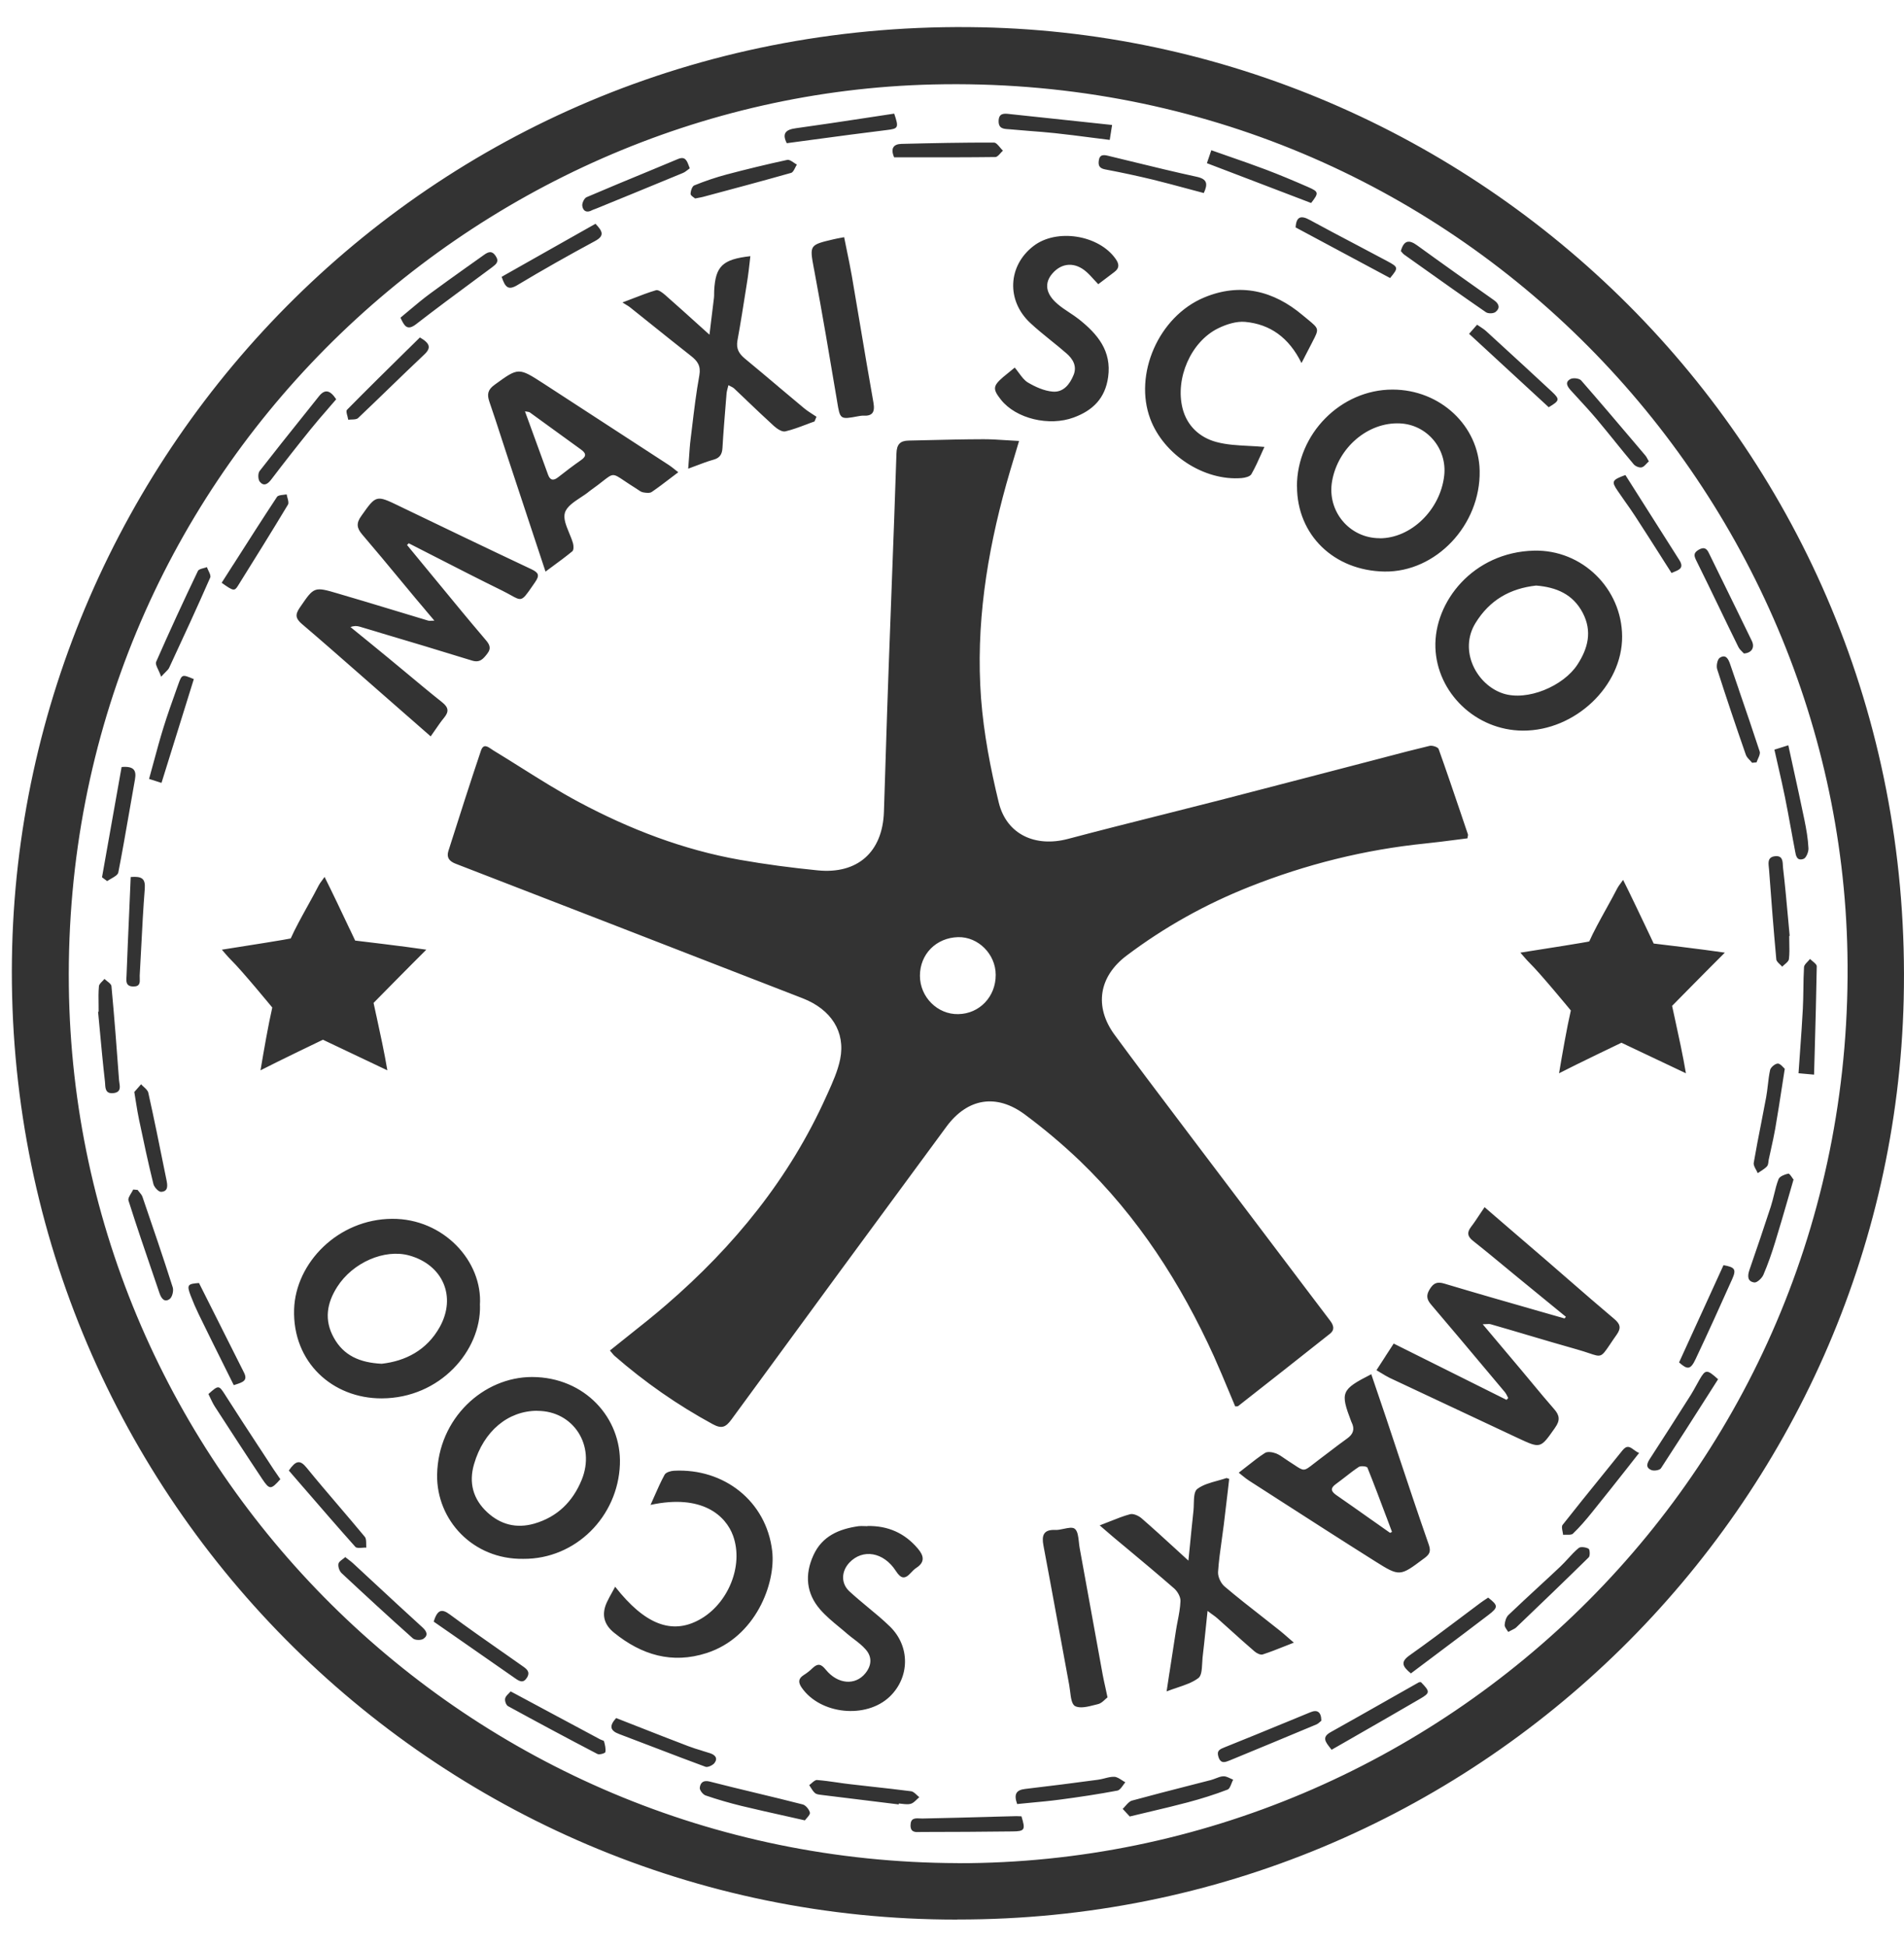 <svg width="45" height="46" viewBox="0 0 45 46" fill="none" xmlns="http://www.w3.org/2000/svg">
<path fill-rule="evenodd" clip-rule="evenodd" d="M22.625 45.36C10.243 45.378 0.112 35.237 0.282 22.663C0.443 10.649 10.306 0.375 23.195 0.645C35.097 0.893 45.298 10.742 44.993 23.612C44.71 35.517 34.928 45.378 22.625 45.358V45.36ZM22.64 44.028C34.116 44.037 43.89 34.645 43.663 22.526C43.457 11.469 34.257 1.707 22.046 1.996C11.137 2.253 1.487 11.275 1.627 23.299C1.76 34.675 11.042 43.994 22.637 44.026L22.64 44.028ZM14.416 31.912C14.558 31.797 14.699 31.685 14.839 31.574C15.152 31.326 15.457 31.084 15.75 30.83C17.35 29.45 18.66 27.844 19.53 25.905L19.56 25.84C19.679 25.576 19.8 25.308 19.857 25.029C19.987 24.38 19.641 23.851 18.971 23.59L17.822 23.144L17.82 23.143L17.818 23.142L17.816 23.142C15.466 22.229 13.117 21.317 10.766 20.409C10.616 20.35 10.551 20.261 10.596 20.113L10.63 20.008L10.63 20.008L10.63 20.008L10.63 20.008L10.63 20.008L10.63 20.008L10.63 20.008L10.63 20.008L10.63 20.008L10.63 20.008L10.63 20.008L10.63 20.008L10.63 20.007L10.63 20.007L10.63 20.007L10.63 20.007L10.63 20.007L10.63 20.007L10.63 20.007L10.63 20.007C10.871 19.25 11.113 18.491 11.367 17.738C11.424 17.572 11.521 17.638 11.608 17.698L11.609 17.698C11.625 17.71 11.641 17.721 11.656 17.73C11.873 17.861 12.089 17.997 12.304 18.132L12.304 18.132L12.304 18.132L12.304 18.132L12.304 18.132L12.304 18.132L12.304 18.132L12.304 18.132L12.304 18.132L12.304 18.132L12.304 18.132L12.304 18.132L12.304 18.132L12.304 18.132L12.304 18.132L12.304 18.132L12.304 18.132L12.304 18.132L12.304 18.132L12.304 18.132C12.758 18.417 13.212 18.703 13.685 18.955C14.884 19.595 16.148 20.082 17.493 20.319C18.101 20.426 18.712 20.506 19.326 20.567C20.27 20.661 20.858 20.132 20.891 19.188C20.905 18.752 20.919 18.315 20.933 17.879L20.933 17.877L20.933 17.875L20.933 17.874C20.956 17.147 20.979 16.419 21.006 15.693C21.029 15.057 21.053 14.42 21.077 13.784L21.077 13.782C21.116 12.76 21.154 11.738 21.187 10.716C21.193 10.498 21.276 10.416 21.472 10.411C21.604 10.409 21.736 10.405 21.868 10.402L21.869 10.402H21.869H21.869H21.869H21.869H21.869H21.869H21.869H21.869H21.869H21.869H21.869H21.869H21.869H21.869H21.869H21.869H21.869H21.869H21.869C22.328 10.391 22.786 10.38 23.245 10.379C23.42 10.379 23.594 10.39 23.78 10.402C23.878 10.408 23.979 10.415 24.085 10.42C24.048 10.546 24.012 10.666 23.977 10.782C23.908 11.01 23.844 11.222 23.785 11.434C23.322 13.095 23.058 14.783 23.187 16.507C23.25 17.331 23.409 18.158 23.605 18.964C23.79 19.721 24.473 20.028 25.243 19.823C25.975 19.629 26.709 19.444 27.444 19.259L27.444 19.259L27.445 19.259C27.913 19.141 28.382 19.023 28.85 18.903C29.568 18.718 30.286 18.531 31.004 18.344L31.005 18.343L31.005 18.343L31.006 18.343L31.007 18.343C31.447 18.228 31.886 18.114 32.325 18C32.459 17.965 32.593 17.93 32.727 17.895L32.728 17.894L32.729 17.894L32.73 17.894C33.082 17.801 33.434 17.709 33.788 17.625C33.853 17.61 33.986 17.654 34.001 17.699C34.186 18.216 34.362 18.737 34.539 19.258L34.539 19.259C34.59 19.41 34.642 19.562 34.693 19.714C34.698 19.729 34.694 19.747 34.689 19.77C34.687 19.782 34.684 19.795 34.682 19.81C34.591 19.822 34.5 19.833 34.409 19.845L34.409 19.845C34.169 19.876 33.928 19.907 33.685 19.932C32.251 20.078 30.867 20.424 29.529 20.955C28.488 21.368 27.52 21.908 26.628 22.58C25.973 23.072 25.853 23.784 26.342 24.452C26.838 25.126 27.342 25.793 27.847 26.461L27.847 26.461L27.847 26.461L27.847 26.461L27.847 26.461L27.847 26.461L27.847 26.461L27.847 26.461L27.847 26.462L27.847 26.462L27.847 26.462L27.847 26.462L27.847 26.462L27.847 26.462L27.847 26.462L27.847 26.462L27.848 26.462L27.848 26.462L27.848 26.462L27.848 26.462L28.142 26.852C28.983 27.966 29.825 29.078 30.667 30.191L30.668 30.193L31.431 31.2C31.516 31.311 31.557 31.418 31.431 31.518C30.71 32.09 29.988 32.658 29.263 33.226C29.256 33.231 29.245 33.232 29.229 33.232L29.217 33.233L29.205 33.233L29.194 33.235C29.144 33.118 29.096 33.001 29.047 32.884L29.047 32.883L29.047 32.883L29.047 32.883L29.047 32.883L29.047 32.883L29.046 32.883L29.046 32.883L29.046 32.883L29.046 32.883L29.046 32.883L29.046 32.883L29.046 32.883L29.046 32.882L29.046 32.882L29.046 32.882L29.046 32.882L29.046 32.882L29.046 32.882L29.046 32.882C28.93 32.604 28.814 32.325 28.691 32.051C27.907 30.325 26.895 28.752 25.524 27.433C25.117 27.044 24.682 26.678 24.229 26.341C23.555 25.836 22.869 25.945 22.368 26.624C20.671 28.926 18.978 31.23 17.289 33.541C17.156 33.722 17.062 33.77 16.851 33.657C16.013 33.202 15.239 32.662 14.523 32.038C14.503 32.02 14.486 31.999 14.464 31.971L14.464 31.971L14.464 31.971L14.463 31.971C14.451 31.955 14.436 31.937 14.418 31.916L14.416 31.912ZM23.533 23.037C23.533 22.546 23.119 22.134 22.645 22.145C22.127 22.158 21.742 22.546 21.742 23.057C21.742 23.56 22.157 23.975 22.649 23.964C23.15 23.956 23.535 23.551 23.533 23.037ZM36.412 30.628L37.006 31.114L37.01 31.116L36.977 31.155C36.779 31.098 36.581 31.041 36.383 30.985C35.632 30.77 34.883 30.556 34.136 30.332C33.968 30.282 33.883 30.317 33.794 30.459C33.707 30.598 33.711 30.696 33.822 30.826C34.28 31.363 34.733 31.903 35.186 32.443L35.196 32.455C35.321 32.603 35.445 32.752 35.57 32.9C35.591 32.926 35.606 32.956 35.621 32.987C35.629 33.003 35.637 33.019 35.646 33.035L35.606 33.079C34.723 32.639 33.842 32.2 32.939 31.749C32.873 31.849 32.81 31.948 32.746 32.046L32.745 32.049C32.675 32.157 32.605 32.265 32.532 32.378C32.572 32.402 32.61 32.425 32.646 32.447L32.646 32.447L32.647 32.447L32.647 32.447C32.715 32.489 32.777 32.527 32.843 32.559C33.855 33.035 34.869 33.512 35.883 33.986C36.407 34.23 36.407 34.23 36.739 33.758L36.755 33.734C36.875 33.566 36.862 33.446 36.734 33.301C36.559 33.101 36.389 32.897 36.219 32.692L36.219 32.692L36.219 32.691L36.218 32.691L36.218 32.691L36.218 32.691L36.218 32.691L36.218 32.691L36.218 32.69L36.218 32.69L36.217 32.69L36.217 32.69L36.217 32.69L36.217 32.689L36.217 32.689L36.217 32.689L36.216 32.689L36.216 32.689L36.216 32.688C36.137 32.594 36.058 32.499 35.979 32.404L35.977 32.403L35.977 32.401C35.673 32.041 35.369 31.681 35.043 31.292C35.077 31.292 35.106 31.29 35.131 31.289C35.173 31.286 35.204 31.284 35.232 31.292C35.519 31.374 35.804 31.459 36.09 31.543L36.09 31.543L36.09 31.543L36.09 31.543L36.09 31.544L36.09 31.544L36.091 31.544L36.091 31.544L36.091 31.544L36.091 31.544L36.091 31.544L36.091 31.544L36.092 31.544L36.092 31.544L36.092 31.544L36.092 31.544L36.092 31.544L36.093 31.544L36.093 31.544L36.093 31.544L36.093 31.544L36.093 31.544L36.093 31.544L36.094 31.544L36.094 31.545L36.094 31.545L36.094 31.545L36.094 31.545L36.095 31.545L36.095 31.545L36.095 31.545L36.095 31.545L36.095 31.545L36.096 31.545L36.096 31.545L36.096 31.545C36.481 31.659 36.866 31.773 37.254 31.882C37.383 31.918 37.481 31.951 37.559 31.977L37.559 31.977L37.559 31.977C37.692 32.022 37.763 32.046 37.822 32.028C37.889 32.008 37.94 31.933 38.05 31.771L38.05 31.771L38.05 31.771L38.05 31.771L38.05 31.771L38.05 31.771L38.05 31.771L38.05 31.771L38.05 31.771L38.05 31.771L38.05 31.771L38.05 31.771C38.093 31.706 38.145 31.629 38.211 31.536C38.318 31.383 38.296 31.288 38.153 31.168C37.789 30.862 37.431 30.55 37.073 30.239L37.072 30.238L37.072 30.238L37.072 30.238C36.893 30.082 36.714 29.926 36.534 29.771C36.271 29.544 36.007 29.318 35.739 29.088C35.525 28.904 35.309 28.717 35.087 28.526C35.048 28.583 35.012 28.637 34.977 28.689C34.906 28.797 34.84 28.897 34.767 28.992C34.666 29.125 34.682 29.216 34.812 29.32C35.086 29.536 35.353 29.758 35.621 29.979L35.822 30.145L36.412 30.628ZM9.622 12.881L10.022 13.367C10.318 13.726 10.613 14.085 10.91 14.444C11.062 14.629 11.217 14.812 11.373 14.996L11.373 14.996L11.373 14.996L11.48 15.123C11.563 15.22 11.62 15.312 11.519 15.443C11.424 15.566 11.345 15.667 11.158 15.61C10.413 15.379 9.667 15.156 8.92 14.934L8.92 14.933L8.497 14.807C8.436 14.79 8.368 14.785 8.284 14.818L8.284 14.818C8.584 15.062 8.884 15.305 9.182 15.551C9.315 15.66 9.447 15.77 9.579 15.88L9.579 15.88L9.579 15.88L9.579 15.881L9.58 15.881L9.58 15.881L9.58 15.881C9.868 16.121 10.157 16.362 10.451 16.596C10.603 16.718 10.614 16.816 10.495 16.961C10.422 17.049 10.358 17.143 10.289 17.243C10.254 17.294 10.218 17.347 10.179 17.401C10.014 17.256 9.853 17.115 9.694 16.976L9.693 16.975L9.69 16.973L9.683 16.966L9.682 16.966C9.46 16.771 9.242 16.58 9.023 16.389C8.825 16.216 8.628 16.043 8.431 15.87C8.001 15.493 7.572 15.116 7.137 14.746C6.989 14.62 6.969 14.528 7.082 14.363L7.102 14.334C7.422 13.867 7.427 13.859 7.983 14.024C8.423 14.152 8.862 14.285 9.301 14.418L9.301 14.418L9.302 14.418L9.302 14.418L9.302 14.418L9.303 14.419L9.303 14.419L9.304 14.419L9.304 14.419C9.577 14.502 9.849 14.584 10.122 14.666C10.141 14.671 10.16 14.67 10.19 14.668H10.19C10.21 14.667 10.234 14.666 10.266 14.666C10.192 14.578 10.124 14.498 10.059 14.421L10.059 14.42C9.979 14.326 9.904 14.237 9.829 14.148C9.71 14.005 9.591 13.861 9.472 13.718C9.17 13.353 8.867 12.988 8.558 12.627C8.429 12.476 8.418 12.359 8.538 12.194L8.549 12.178C8.718 11.939 8.804 11.818 8.913 11.79C9.024 11.76 9.16 11.825 9.434 11.957L9.437 11.959C10.477 12.459 11.517 12.96 12.56 13.451C12.729 13.532 12.76 13.593 12.647 13.756L12.592 13.836C12.445 14.049 12.382 14.141 12.306 14.153C12.249 14.162 12.185 14.127 12.072 14.064L12.072 14.064C12.017 14.034 11.95 13.997 11.868 13.956C11.339 13.697 10.816 13.428 10.291 13.16C10.081 13.052 9.871 12.945 9.661 12.838L9.617 12.881H9.622ZM37.561 22.246C37.557 22.255 36.455 22.431 35.935 22.511H35.933C35.966 22.548 35.994 22.58 36.019 22.61C36.067 22.665 36.106 22.71 36.148 22.751C36.403 22.999 37.126 23.878 37.126 23.878C37.03 24.294 36.928 24.888 36.847 25.362C37.236 25.16 38.322 24.64 38.322 24.64L39.846 25.362C39.779 24.959 39.672 24.47 39.584 24.067C39.561 23.961 39.539 23.86 39.519 23.769C39.519 23.769 40.416 22.857 40.766 22.511C40.261 22.435 39.084 22.296 39.084 22.296C39.046 22.215 39.003 22.124 38.957 22.027L38.955 22.023C38.771 21.636 38.54 21.148 38.361 20.792C38.338 20.826 38.317 20.854 38.299 20.878L38.299 20.878L38.299 20.878C38.267 20.922 38.242 20.954 38.224 20.99C38.155 21.126 38.065 21.289 37.971 21.459L37.971 21.459L37.971 21.459C37.82 21.732 37.66 22.022 37.561 22.246ZM5.245 22.441C5.765 22.361 6.867 22.184 6.871 22.176C6.97 21.952 7.13 21.662 7.281 21.389L7.281 21.389L7.281 21.389C7.375 21.219 7.465 21.056 7.534 20.92C7.552 20.884 7.577 20.851 7.609 20.808C7.627 20.784 7.648 20.756 7.671 20.722C7.85 21.078 8.081 21.566 8.264 21.953L8.264 21.953L8.265 21.953C8.311 22.052 8.355 22.144 8.394 22.226C8.394 22.226 9.571 22.365 10.076 22.441C9.726 22.787 8.829 23.699 8.829 23.699C8.848 23.79 8.87 23.89 8.893 23.995L8.893 23.995L8.894 23.997L8.894 23.997C8.982 24.4 9.088 24.889 9.155 25.292L7.632 24.569C7.632 24.569 6.546 25.09 6.157 25.292C6.237 24.818 6.34 24.223 6.435 23.808C6.435 23.808 5.713 22.929 5.458 22.681C5.416 22.64 5.377 22.595 5.329 22.54C5.303 22.51 5.275 22.478 5.243 22.441H5.245ZM35.994 17.265C37.228 17.269 38.345 16.209 38.338 15.038C38.332 13.913 37.396 12.982 36.251 13.012C34.819 13.049 33.888 14.22 33.925 15.304C33.962 16.368 34.876 17.26 35.994 17.265ZM34.871 14.725C35.207 14.177 35.692 13.905 36.306 13.837C36.786 13.876 37.176 14.042 37.407 14.481C37.635 14.919 37.533 15.319 37.281 15.706C36.95 16.213 36.097 16.575 35.524 16.387C34.902 16.183 34.471 15.38 34.871 14.725ZM11.344 30.846C11.373 31.91 10.406 33.04 9.022 33.044C7.863 33.048 6.912 32.193 6.951 30.94C6.986 29.839 7.991 28.809 9.266 28.801C10.478 28.792 11.414 29.802 11.342 30.846H11.344ZM9.02 32.226C9.582 32.163 10.086 31.908 10.393 31.358C10.794 30.637 10.465 29.887 9.671 29.667C9.088 29.506 8.337 29.834 7.971 30.407C7.723 30.794 7.658 31.194 7.889 31.61C8.121 32.032 8.502 32.2 9.02 32.226ZM32.913 9.206C31.69 9.204 30.652 10.253 30.652 11.493H30.654C30.654 12.64 31.526 13.486 32.721 13.506C33.938 13.525 34.995 12.405 34.971 11.125C34.952 10.07 34.044 9.206 32.913 9.206ZM34.133 11.238C34.042 12.048 33.35 12.72 32.608 12.72L32.61 12.718C31.894 12.72 31.359 12.078 31.483 11.371C31.622 10.577 32.33 9.972 33.083 10.005C33.722 10.031 34.205 10.599 34.133 11.238ZM12.368 36.836C11.178 36.854 10.314 35.918 10.331 34.847C10.355 33.516 11.426 32.536 12.579 32.539C13.822 32.543 14.692 33.509 14.651 34.604C14.605 35.838 13.604 36.845 12.368 36.836ZM12.699 33.337C12.005 33.337 11.43 33.82 11.204 34.597C11.075 35.037 11.18 35.424 11.515 35.735C11.831 36.027 12.203 36.123 12.623 36.005C13.171 35.848 13.537 35.485 13.748 34.969C14.081 34.155 13.55 33.337 12.699 33.339V33.337ZM29.472 34.648C29.409 34.698 29.344 34.75 29.276 34.801H29.278C29.31 34.827 29.34 34.85 29.367 34.873C29.422 34.917 29.47 34.956 29.522 34.989C29.721 35.117 29.921 35.246 30.121 35.374L30.121 35.374L30.121 35.374L30.122 35.374L30.122 35.374L30.122 35.374L30.122 35.375L30.122 35.375L30.122 35.375L30.122 35.375L30.122 35.375C30.915 35.885 31.708 36.395 32.505 36.897C33.079 37.258 33.09 37.25 33.64 36.838L33.661 36.823C33.78 36.734 33.826 36.669 33.77 36.505C33.515 35.775 33.27 35.04 33.026 34.307L33.026 34.305L33.025 34.303C32.936 34.035 32.847 33.768 32.758 33.5C32.648 33.175 32.538 32.853 32.427 32.525L32.41 32.473C31.696 32.837 31.672 32.897 31.935 33.589L31.938 33.596L31.941 33.601L31.943 33.607L31.946 33.613C32.024 33.772 31.983 33.89 31.839 33.992C31.699 34.092 31.561 34.197 31.424 34.302C31.348 34.361 31.27 34.419 31.193 34.477C31.134 34.521 31.086 34.559 31.045 34.591C30.93 34.681 30.873 34.725 30.815 34.727C30.759 34.728 30.702 34.691 30.59 34.616C30.55 34.589 30.502 34.557 30.444 34.521C30.416 34.503 30.389 34.484 30.361 34.465L30.361 34.465C30.295 34.418 30.229 34.372 30.155 34.344C30.077 34.314 29.957 34.294 29.896 34.334C29.751 34.427 29.616 34.535 29.472 34.648ZM32.899 36.199L32.853 36.222L32.851 36.22C32.711 36.122 32.571 36.023 32.431 35.924L32.427 35.922C32.145 35.722 31.863 35.523 31.578 35.326C31.45 35.235 31.443 35.163 31.572 35.069C31.645 35.016 31.715 34.961 31.787 34.906C31.894 34.822 32.001 34.739 32.114 34.664C32.161 34.634 32.305 34.649 32.318 34.68C32.474 35.068 32.622 35.461 32.769 35.853L32.769 35.854L32.769 35.854L32.769 35.854L32.769 35.854L32.769 35.854L32.769 35.854L32.769 35.854L32.769 35.854L32.77 35.854L32.77 35.854C32.813 35.969 32.856 36.084 32.899 36.199ZM16.031 11.159L16.031 11.159C15.998 11.134 15.969 11.111 15.943 11.09C15.896 11.052 15.855 11.02 15.811 10.991C14.823 10.347 13.833 9.703 12.843 9.061C12.256 8.682 12.253 8.684 11.705 9.081L11.685 9.096C11.528 9.209 11.507 9.32 11.566 9.492C11.666 9.779 11.759 10.069 11.853 10.358C11.906 10.522 11.96 10.686 12.014 10.85C12.159 11.291 12.306 11.733 12.454 12.18L12.455 12.182L12.455 12.184L12.456 12.187L12.457 12.19C12.6 12.622 12.745 13.059 12.893 13.507C12.948 13.466 13.002 13.426 13.055 13.387L13.055 13.387L13.055 13.387L13.055 13.387L13.055 13.387L13.055 13.387L13.055 13.387L13.055 13.387L13.055 13.387C13.222 13.265 13.378 13.149 13.528 13.026C13.561 12.997 13.559 12.899 13.544 12.843C13.521 12.761 13.486 12.677 13.451 12.592C13.38 12.42 13.31 12.25 13.352 12.114C13.398 11.97 13.56 11.863 13.722 11.756C13.793 11.71 13.864 11.663 13.924 11.613C13.936 11.602 13.947 11.594 13.96 11.585L13.96 11.585L13.96 11.585L13.966 11.581C14.091 11.493 14.182 11.421 14.252 11.366C14.367 11.276 14.426 11.23 14.487 11.227C14.551 11.224 14.617 11.268 14.753 11.36L14.753 11.36L14.753 11.36C14.825 11.408 14.916 11.469 15.036 11.544C15.048 11.551 15.06 11.56 15.072 11.568C15.111 11.595 15.15 11.623 15.193 11.633C15.261 11.646 15.352 11.659 15.402 11.626C15.548 11.527 15.689 11.419 15.841 11.303L15.841 11.303C15.902 11.256 15.965 11.208 16.031 11.159L16.033 11.161L16.031 11.159ZM12.408 9.72L12.412 9.733C12.598 10.244 12.775 10.732 12.954 11.22C13.002 11.352 13.082 11.365 13.193 11.276C13.37 11.137 13.55 11 13.735 10.871C13.874 10.773 13.846 10.704 13.724 10.617C13.475 10.438 13.226 10.258 12.979 10.077C12.827 9.967 12.675 9.856 12.523 9.746C12.507 9.735 12.485 9.732 12.457 9.728C12.442 9.726 12.426 9.724 12.408 9.72ZM25.991 36.045L25.987 36.046V36.042L25.991 36.045ZM26.08 36.122L25.991 36.045C26.077 36.012 26.156 35.981 26.231 35.951L26.231 35.951C26.405 35.882 26.555 35.822 26.71 35.781C26.788 35.761 26.912 35.818 26.982 35.879C27.25 36.112 27.513 36.352 27.786 36.602L27.786 36.603L27.787 36.603C27.885 36.693 27.985 36.785 28.087 36.878L28.116 36.592L28.116 36.592C28.146 36.285 28.175 35.991 28.207 35.698C28.212 35.648 28.214 35.592 28.215 35.535C28.219 35.39 28.223 35.241 28.296 35.185C28.43 35.084 28.604 35.037 28.778 34.989L28.778 34.989L28.778 34.989L28.778 34.989L28.778 34.989L28.778 34.989C28.85 34.969 28.921 34.949 28.99 34.926C28.995 34.926 29.001 34.928 29.021 34.936L29.021 34.936L29.051 34.947L29.021 35.212L29.021 35.212C28.989 35.484 28.957 35.76 28.923 36.035C28.908 36.154 28.892 36.272 28.875 36.391L28.875 36.391L28.875 36.391L28.875 36.391L28.875 36.391L28.875 36.391L28.875 36.391L28.875 36.391L28.875 36.391C28.84 36.642 28.804 36.895 28.788 37.147C28.782 37.261 28.855 37.417 28.945 37.491C29.237 37.739 29.539 37.975 29.841 38.211C29.977 38.318 30.113 38.424 30.248 38.532C30.309 38.581 30.368 38.632 30.436 38.692C30.479 38.73 30.526 38.771 30.579 38.816C30.542 38.831 30.506 38.845 30.471 38.859L30.374 38.897L30.374 38.897C30.186 38.972 30.017 39.039 29.843 39.095C29.791 39.112 29.7 39.067 29.65 39.023C29.46 38.86 29.273 38.692 29.087 38.524L29.087 38.524C28.983 38.431 28.879 38.337 28.775 38.244C28.739 38.212 28.7 38.183 28.652 38.149L28.651 38.149C28.619 38.125 28.582 38.098 28.54 38.066C28.524 38.217 28.509 38.36 28.495 38.498C28.471 38.731 28.448 38.95 28.422 39.169C28.418 39.211 28.415 39.258 28.413 39.306V39.306C28.405 39.448 28.397 39.599 28.322 39.654C28.183 39.758 28.011 39.816 27.821 39.88C27.741 39.907 27.657 39.935 27.572 39.968L27.639 39.526L27.64 39.524C27.693 39.176 27.743 38.85 27.794 38.525C27.805 38.452 27.819 38.38 27.833 38.308L27.833 38.308L27.833 38.308C27.864 38.15 27.894 37.992 27.9 37.833C27.904 37.733 27.828 37.602 27.748 37.533C27.374 37.207 26.993 36.889 26.613 36.572L26.394 36.39L26.314 36.323C26.243 36.264 26.174 36.204 26.08 36.122ZM17.715 6.224L17.715 6.224C17.702 6.341 17.689 6.45 17.673 6.56L17.637 6.791L17.637 6.791C17.571 7.21 17.505 7.631 17.429 8.048C17.395 8.238 17.464 8.357 17.604 8.473C17.869 8.691 18.131 8.913 18.394 9.134L18.394 9.134L18.394 9.134L18.394 9.134L18.394 9.134L18.394 9.134L18.394 9.135L18.394 9.135C18.596 9.305 18.798 9.475 19 9.643C19.066 9.698 19.138 9.745 19.211 9.792C19.239 9.81 19.268 9.829 19.297 9.848L19.251 9.959C19.181 9.983 19.112 10.009 19.043 10.036L19.043 10.036L19.043 10.036L19.042 10.036C18.883 10.096 18.723 10.156 18.559 10.194C18.483 10.211 18.365 10.133 18.293 10.068C18.072 9.867 17.857 9.662 17.641 9.456L17.641 9.456L17.641 9.456L17.641 9.456L17.641 9.456L17.641 9.456L17.641 9.455L17.641 9.455L17.641 9.455L17.641 9.455L17.641 9.455L17.641 9.455L17.641 9.455L17.641 9.455L17.641 9.455C17.543 9.362 17.445 9.269 17.347 9.176C17.328 9.159 17.303 9.146 17.272 9.131C17.255 9.122 17.236 9.113 17.216 9.102C17.209 9.13 17.203 9.156 17.196 9.179C17.186 9.218 17.177 9.251 17.173 9.287L17.155 9.503C17.126 9.864 17.096 10.225 17.075 10.586C17.066 10.736 17.012 10.823 16.859 10.864C16.726 10.901 16.597 10.95 16.452 11.005L16.452 11.005C16.393 11.028 16.331 11.051 16.265 11.075C16.272 10.986 16.278 10.902 16.284 10.822V10.822V10.822C16.295 10.658 16.305 10.509 16.324 10.362C16.334 10.28 16.344 10.198 16.354 10.116C16.404 9.698 16.454 9.279 16.529 8.867C16.568 8.645 16.485 8.531 16.33 8.41C16.003 8.153 15.678 7.893 15.353 7.632L15.353 7.632C15.197 7.507 15.04 7.381 14.883 7.256C14.862 7.239 14.836 7.224 14.793 7.198L14.793 7.198L14.793 7.198C14.771 7.184 14.745 7.168 14.711 7.147C14.795 7.116 14.873 7.086 14.947 7.057C15.15 6.978 15.325 6.911 15.504 6.858C15.56 6.841 15.66 6.917 15.721 6.971C15.998 7.214 16.271 7.461 16.568 7.729L16.768 7.909L16.803 7.62L16.803 7.62C16.828 7.414 16.852 7.222 16.875 7.03C16.878 6.997 16.878 6.965 16.878 6.932V6.932C16.878 6.912 16.878 6.893 16.879 6.873C16.909 6.292 17.073 6.127 17.738 6.053L17.734 6.055C17.727 6.113 17.721 6.17 17.715 6.224ZM16.524 38.277C15.876 38.63 15.24 38.388 14.54 37.496L14.537 37.498C14.517 37.535 14.498 37.57 14.479 37.604L14.479 37.604L14.479 37.604L14.479 37.604L14.479 37.604L14.479 37.605C14.427 37.697 14.381 37.779 14.342 37.864C14.213 38.146 14.27 38.386 14.514 38.582C15.162 39.106 15.882 39.326 16.701 39.062C17.856 38.69 18.341 37.417 18.25 36.649C18.113 35.476 17.114 34.691 15.928 34.754C15.852 34.758 15.739 34.791 15.708 34.847C15.619 35.01 15.543 35.181 15.464 35.361C15.435 35.427 15.406 35.493 15.375 35.561C16.598 35.296 17.155 35.82 17.325 36.288C17.584 37.002 17.203 37.909 16.524 38.277ZM30.761 8.581L30.76 8.579L30.802 8.499L30.838 8.429L30.838 8.428C30.88 8.35 30.91 8.292 30.939 8.233C30.969 8.173 30.996 8.121 31.02 8.076L31.02 8.075C31.099 7.924 31.138 7.847 31.125 7.782C31.111 7.715 31.043 7.659 30.907 7.547C30.872 7.518 30.833 7.486 30.789 7.45C30.102 6.869 29.312 6.673 28.459 7.03C27.381 7.48 26.792 8.847 27.186 9.898C27.503 10.746 28.459 11.369 29.344 11.297C29.427 11.29 29.544 11.262 29.577 11.203C29.668 11.042 29.744 10.873 29.812 10.72L29.812 10.72L29.812 10.72L29.812 10.719C29.837 10.664 29.861 10.611 29.884 10.561C29.758 10.55 29.635 10.543 29.513 10.537C29.246 10.523 28.989 10.51 28.746 10.444C28.356 10.339 28.054 10.065 27.949 9.65C27.771 8.942 28.145 8.078 28.785 7.761C28.979 7.665 29.22 7.587 29.429 7.606C30.016 7.661 30.462 7.973 30.76 8.579L30.759 8.581H30.761ZM26.12 40.157C26.141 40.138 26.16 40.121 26.177 40.107H26.175C26.157 40.02 26.14 39.944 26.125 39.874C26.1 39.764 26.08 39.67 26.062 39.576C25.971 39.078 25.881 38.579 25.79 38.08C25.7 37.581 25.61 37.083 25.518 36.584C25.51 36.539 25.504 36.49 25.499 36.44L25.499 36.44C25.485 36.311 25.471 36.18 25.401 36.125C25.346 36.083 25.248 36.104 25.143 36.126L25.143 36.126C25.073 36.141 25.001 36.156 24.937 36.153C24.652 36.14 24.619 36.297 24.661 36.519C24.72 36.832 24.778 37.148 24.837 37.463C24.91 37.854 24.981 38.246 25.053 38.637L25.053 38.638L25.053 38.638L25.053 38.639L25.054 38.64L25.054 38.641C25.126 39.033 25.197 39.425 25.27 39.816C25.278 39.86 25.284 39.911 25.291 39.962C25.309 40.112 25.328 40.27 25.407 40.314C25.522 40.378 25.712 40.33 25.878 40.287L25.878 40.287L25.927 40.275L25.953 40.268C26.018 40.253 26.073 40.202 26.12 40.157ZM19.951 5.605C19.973 5.714 19.995 5.821 20.016 5.926C20.057 6.125 20.097 6.318 20.131 6.512C20.198 6.899 20.263 7.286 20.328 7.674L20.328 7.674C20.431 8.286 20.534 8.899 20.643 9.511C20.684 9.746 20.619 9.837 20.388 9.822C20.364 9.822 20.34 9.826 20.317 9.83L20.317 9.83L20.317 9.83C20.306 9.832 20.296 9.834 20.286 9.835C19.855 9.916 19.855 9.915 19.785 9.487L19.781 9.461C19.609 8.436 19.435 7.409 19.244 6.386L19.235 6.342C19.132 5.79 19.132 5.788 19.698 5.655C19.76 5.64 19.822 5.629 19.902 5.614L19.951 5.605ZM21.694 36.595C21.382 36.225 20.984 36.051 20.503 36.06L20.499 36.064C20.476 36.064 20.452 36.063 20.429 36.062H20.429C20.382 36.06 20.335 36.059 20.29 36.064C19.833 36.13 19.433 36.295 19.226 36.748C19.015 37.207 19.052 37.653 19.387 38.036C19.521 38.189 19.679 38.32 19.838 38.451L19.838 38.451L19.838 38.451C19.9 38.502 19.962 38.553 20.022 38.606C20.073 38.65 20.128 38.692 20.182 38.733L20.182 38.733C20.28 38.808 20.378 38.883 20.457 38.974C20.616 39.15 20.603 39.355 20.451 39.542C20.214 39.833 19.8 39.803 19.515 39.453C19.402 39.313 19.324 39.304 19.202 39.42C19.139 39.481 19.071 39.535 18.997 39.581C18.864 39.666 18.862 39.755 18.949 39.881C19.389 40.514 20.473 40.625 21.03 40.09C21.502 39.635 21.515 38.906 21.034 38.436C20.869 38.275 20.691 38.127 20.512 37.98L20.512 37.98C20.363 37.856 20.214 37.732 20.072 37.601C19.87 37.411 19.885 37.128 20.074 36.926C20.388 36.593 20.882 36.671 21.173 37.122C21.293 37.307 21.384 37.324 21.526 37.168C21.567 37.124 21.611 37.078 21.661 37.046C21.87 36.909 21.831 36.756 21.694 36.595ZM25.955 6.714C25.915 6.673 25.879 6.633 25.845 6.596C25.788 6.533 25.737 6.477 25.68 6.427C25.413 6.188 25.099 6.203 24.875 6.46C24.677 6.686 24.71 6.941 24.993 7.182C25.079 7.257 25.176 7.321 25.273 7.385L25.273 7.385C25.351 7.437 25.429 7.488 25.502 7.546C25.939 7.894 26.277 8.292 26.19 8.912C26.12 9.411 25.831 9.698 25.378 9.865C24.797 10.081 24.014 9.894 23.659 9.448C23.459 9.195 23.463 9.123 23.709 8.91C23.78 8.85 23.853 8.791 23.935 8.725L23.983 8.686C24.017 8.726 24.048 8.769 24.079 8.81C24.146 8.901 24.209 8.988 24.294 9.039C24.471 9.143 24.677 9.237 24.88 9.254C25.132 9.276 25.284 9.082 25.374 8.86C25.459 8.651 25.356 8.481 25.206 8.351C25.087 8.246 24.962 8.146 24.838 8.046L24.838 8.046C24.672 7.911 24.505 7.777 24.349 7.631C23.781 7.102 23.82 6.281 24.423 5.816C24.969 5.391 25.968 5.55 26.366 6.116C26.453 6.238 26.462 6.334 26.338 6.427C26.214 6.521 26.09 6.614 25.955 6.717V6.714ZM18.805 3.031C18.564 3.064 18.481 3.158 18.594 3.382L18.592 3.384C18.804 3.356 19.015 3.327 19.225 3.299L19.225 3.299L19.225 3.299C19.807 3.221 20.382 3.143 20.957 3.073C21.23 3.04 21.249 3.023 21.134 2.685C20.912 2.719 20.69 2.752 20.468 2.786L20.468 2.786L20.468 2.786L20.468 2.786L20.468 2.786C19.916 2.87 19.362 2.954 18.805 3.031ZM28.524 3.857L28.629 3.55C28.773 3.601 28.916 3.651 29.056 3.7L29.057 3.7L29.057 3.7C29.347 3.801 29.632 3.9 29.915 4.007C30.248 4.133 30.577 4.272 30.903 4.414C31.173 4.531 31.175 4.555 30.988 4.797C30.555 4.631 30.121 4.466 29.685 4.299L29.677 4.296L29.67 4.294L29.67 4.293C29.291 4.149 28.911 4.004 28.527 3.857H28.524ZM16.253 4.015L16.253 4.015L16.253 4.015L16.253 4.015C16.27 4.001 16.287 3.988 16.304 3.976H16.302C16.295 3.959 16.289 3.942 16.283 3.926C16.233 3.793 16.194 3.687 16.023 3.758C15.793 3.855 15.562 3.95 15.331 4.046L15.331 4.046L15.331 4.046C14.841 4.248 14.351 4.451 13.865 4.659C13.808 4.683 13.754 4.799 13.762 4.864C13.778 4.986 13.865 5.038 13.991 4.968C14.013 4.957 14.036 4.949 14.059 4.941C14.078 4.935 14.096 4.928 14.113 4.92C14.361 4.818 14.61 4.717 14.858 4.615L14.858 4.615L14.858 4.615L14.858 4.615L14.858 4.615L14.858 4.615L14.858 4.615L14.858 4.615L14.858 4.615L14.858 4.615L14.858 4.615L14.859 4.615C15.283 4.441 15.708 4.267 16.132 4.091C16.177 4.074 16.215 4.044 16.253 4.015ZM38.916 10.955L38.916 10.955C38.879 10.995 38.843 11.034 38.8 11.044C38.745 11.057 38.652 11.018 38.613 10.973C38.459 10.791 38.309 10.605 38.159 10.42L38.159 10.419L38.159 10.419C38.02 10.248 37.88 10.076 37.738 9.906C37.591 9.732 37.437 9.564 37.283 9.397L37.283 9.397C37.231 9.341 37.18 9.285 37.129 9.229C37.046 9.138 36.974 9.031 37.12 8.955C37.183 8.923 37.327 8.94 37.37 8.99C37.791 9.472 38.205 9.959 38.618 10.446L38.891 10.768C38.908 10.789 38.922 10.815 38.939 10.847C38.948 10.863 38.958 10.882 38.97 10.903H38.968C38.95 10.919 38.933 10.937 38.916 10.955L38.916 10.955ZM7.947 9.434C7.88 9.512 7.814 9.588 7.747 9.665L7.747 9.665L7.747 9.665L7.747 9.665L7.747 9.665L7.747 9.665L7.747 9.665L7.747 9.665L7.747 9.665L7.747 9.665L7.747 9.665L7.747 9.665L7.747 9.665L7.747 9.665L7.747 9.665L7.747 9.665L7.747 9.665L7.747 9.665L7.747 9.665L7.747 9.665L7.747 9.665L7.747 9.665L7.747 9.665L7.747 9.665L7.747 9.665L7.747 9.665L7.747 9.665L7.747 9.665L7.747 9.665L7.747 9.665L7.747 9.665L7.747 9.665L7.747 9.665L7.747 9.665L7.747 9.665L7.747 9.666L7.747 9.666C7.608 9.825 7.47 9.984 7.34 10.146C7.024 10.537 6.715 10.931 6.41 11.332C6.326 11.443 6.234 11.497 6.141 11.384C6.097 11.332 6.093 11.188 6.134 11.133C6.484 10.682 6.841 10.236 7.198 9.79L7.199 9.789C7.312 9.648 7.425 9.506 7.538 9.364C7.683 9.182 7.807 9.225 7.945 9.434H7.947ZM35.645 38.561C35.638 38.548 35.628 38.535 35.618 38.52C35.591 38.481 35.559 38.437 35.562 38.395C35.567 38.315 35.597 38.213 35.654 38.16C35.885 37.939 36.121 37.721 36.357 37.503L36.357 37.503L36.357 37.503L36.357 37.503L36.357 37.503L36.357 37.503L36.358 37.503L36.358 37.502C36.53 37.344 36.702 37.185 36.872 37.024C36.936 36.964 36.996 36.899 37.056 36.834C37.137 36.745 37.218 36.657 37.31 36.581C37.355 36.541 37.481 36.561 37.545 36.596C37.577 36.615 37.584 36.766 37.549 36.8C36.981 37.359 36.404 37.912 35.828 38.463C35.809 38.48 35.785 38.492 35.746 38.511C35.721 38.524 35.69 38.539 35.649 38.561H35.645ZM31.452 41.322L31.472 41.347L31.945 41.076L31.959 41.068L31.962 41.066C32.501 40.757 33.032 40.453 33.559 40.145C33.805 40.002 33.801 39.974 33.583 39.749C33.577 39.75 33.57 39.75 33.563 39.75C33.552 39.75 33.541 39.75 33.533 39.754C33.287 39.892 33.042 40.032 32.796 40.171L32.795 40.172L32.795 40.172C32.348 40.425 31.902 40.679 31.453 40.929C31.235 41.049 31.321 41.157 31.452 41.322ZM41.217 15.442L41.217 15.442H41.215L41.217 15.442ZM41.217 15.442C41.208 15.432 41.196 15.42 41.183 15.408C41.149 15.375 41.106 15.333 41.083 15.283C40.933 14.98 40.786 14.675 40.639 14.37C40.458 13.995 40.277 13.62 40.092 13.248C40.036 13.135 40.02 13.068 40.142 12.994C40.264 12.922 40.332 12.948 40.388 13.068C40.489 13.274 40.59 13.48 40.691 13.687L40.692 13.687L40.692 13.688L40.693 13.689L40.693 13.689L40.693 13.69C40.931 14.176 41.17 14.662 41.405 15.148C41.476 15.298 41.403 15.43 41.217 15.442ZM40.606 32.592L40.411 32.898L40.411 32.899L40.41 32.899L40.41 32.899L40.409 32.901L40.408 32.903C40.029 33.499 39.645 34.1 39.255 34.697C39.224 34.742 39.091 34.764 39.03 34.738C38.885 34.679 38.926 34.575 38.998 34.466C39.324 33.965 39.644 33.463 39.964 32.958C40.008 32.887 40.048 32.815 40.088 32.742C40.114 32.693 40.141 32.645 40.169 32.597C40.308 32.357 40.343 32.353 40.606 32.592ZM12.07 39.969L12.213 40.045C12.538 40.22 12.864 40.394 13.19 40.569L13.2 40.574C13.529 40.75 13.858 40.926 14.187 41.103C14.198 41.109 14.213 41.114 14.227 41.119C14.251 41.127 14.273 41.135 14.276 41.148C14.298 41.231 14.322 41.323 14.307 41.403C14.3 41.431 14.165 41.471 14.12 41.447C13.41 41.077 12.707 40.7 12.007 40.317C11.961 40.293 11.926 40.189 11.939 40.135C11.948 40.092 11.984 40.056 12.021 40.019C12.038 40.002 12.055 39.985 12.07 39.967V39.969ZM33.492 5.797C33.303 5.66 33.179 5.673 33.107 5.936L33.109 5.934C33.118 5.944 33.127 5.954 33.135 5.964C33.15 5.982 33.164 6 33.181 6.012L33.527 6.258L33.527 6.258L33.527 6.258L33.527 6.258L33.527 6.258C34.055 6.634 34.584 7.009 35.118 7.377C35.17 7.414 35.296 7.412 35.346 7.372C35.457 7.285 35.435 7.183 35.316 7.098L35.316 7.098L35.316 7.098C34.706 6.667 34.097 6.236 33.492 5.797ZM8.229 36.848L8.23 36.849C8.271 36.88 8.307 36.907 8.341 36.938C8.505 37.09 8.67 37.243 8.834 37.395C9.216 37.749 9.597 38.103 9.981 38.452C10.088 38.548 10.125 38.642 10.01 38.724C9.953 38.764 9.809 38.761 9.759 38.716C9.189 38.209 8.63 37.693 8.073 37.173C8.021 37.125 7.986 37.02 7.999 36.953C8.006 36.913 8.05 36.88 8.097 36.845L8.097 36.845C8.119 36.829 8.141 36.812 8.16 36.794L8.162 36.796C8.186 36.815 8.208 36.832 8.229 36.848ZM42.245 28.372L42.245 28.37L42.246 28.366L42.247 28.365C42.293 28.204 42.34 28.04 42.389 27.874V27.872C42.383 27.864 42.376 27.856 42.369 27.846L42.356 27.828L42.35 27.819L42.35 27.818C42.319 27.774 42.286 27.728 42.265 27.733C42.18 27.752 42.061 27.798 42.035 27.863C41.989 27.981 41.959 28.105 41.929 28.228C41.905 28.323 41.882 28.419 41.852 28.512C41.689 29.012 41.519 29.51 41.347 30.009C41.299 30.148 41.295 30.283 41.465 30.305C41.528 30.311 41.641 30.205 41.676 30.126C41.784 29.874 41.876 29.61 41.956 29.347C42.055 29.026 42.149 28.704 42.245 28.372ZM3.809 15.991C3.788 15.931 3.763 15.877 3.741 15.83C3.701 15.746 3.671 15.682 3.691 15.638C4.007 14.918 4.337 14.202 4.677 13.493C4.693 13.457 4.751 13.442 4.809 13.426C4.838 13.419 4.866 13.411 4.89 13.401C4.899 13.427 4.913 13.456 4.926 13.484L4.926 13.484C4.956 13.545 4.986 13.608 4.968 13.649C4.655 14.363 4.329 15.068 4 15.775C3.985 15.81 3.957 15.838 3.91 15.885L3.91 15.885C3.883 15.912 3.849 15.946 3.809 15.991ZM9.673 7.333C9.604 7.392 9.535 7.45 9.465 7.507C9.554 7.697 9.619 7.827 9.835 7.66C10.296 7.303 10.764 6.956 11.233 6.61L11.233 6.61L11.233 6.609L11.234 6.609L11.234 6.609L11.234 6.609L11.234 6.609L11.234 6.609C11.365 6.512 11.495 6.416 11.626 6.319L11.631 6.315C11.726 6.243 11.805 6.184 11.715 6.049C11.624 5.912 11.534 5.954 11.432 6.028C11.304 6.119 11.175 6.211 11.047 6.302L11.047 6.302L11.047 6.302L11.047 6.302L11.047 6.302L11.047 6.302L11.047 6.302L11.047 6.302L11.047 6.302L11.047 6.302L11.047 6.302L11.047 6.302L11.047 6.302L11.047 6.302L11.047 6.302L11.047 6.302L11.047 6.302L11.047 6.302L11.047 6.302L11.046 6.302L11.046 6.302C10.752 6.512 10.457 6.722 10.166 6.937C9.996 7.062 9.834 7.198 9.673 7.333L9.673 7.333L9.673 7.333ZM3.292 28.168C3.277 28.15 3.263 28.133 3.25 28.116V28.118L3.148 28.109C3.135 28.137 3.117 28.166 3.099 28.196C3.061 28.26 3.022 28.324 3.037 28.37C3.225 28.965 3.427 29.555 3.629 30.145C3.676 30.284 3.723 30.421 3.77 30.559C3.809 30.673 3.883 30.79 4.012 30.694C4.072 30.649 4.107 30.501 4.083 30.422C3.855 29.706 3.611 28.993 3.367 28.281C3.353 28.24 3.322 28.204 3.292 28.168ZM4.926 32.941C5.169 32.725 5.172 32.729 5.324 32.965L5.333 32.98C5.592 33.388 5.857 33.791 6.121 34.195L6.121 34.195L6.121 34.195L6.121 34.195L6.122 34.195L6.122 34.195L6.122 34.196L6.122 34.196L6.122 34.196L6.122 34.197L6.122 34.197L6.123 34.197L6.123 34.197L6.123 34.197L6.123 34.197C6.238 34.373 6.352 34.548 6.467 34.723C6.5 34.772 6.533 34.821 6.567 34.868L6.567 34.869L6.567 34.869C6.587 34.897 6.606 34.925 6.626 34.954C6.404 35.204 6.371 35.206 6.201 34.954C5.82 34.383 5.448 33.809 5.076 33.235C5.034 33.169 5.001 33.098 4.968 33.029C4.954 32.999 4.94 32.969 4.926 32.941ZM18.581 42.916C18.725 42.948 18.872 42.981 19.024 43.016C19.035 42.999 19.052 42.98 19.069 42.961C19.107 42.917 19.149 42.869 19.142 42.833C19.124 42.757 19.042 42.656 18.97 42.639C18.605 42.545 18.239 42.457 17.873 42.369C17.507 42.281 17.141 42.193 16.776 42.099C16.617 42.058 16.552 42.13 16.539 42.245C16.533 42.302 16.613 42.404 16.674 42.426C16.953 42.522 17.238 42.604 17.523 42.674C17.868 42.757 18.213 42.834 18.58 42.916L18.581 42.916ZM26.699 42.922L26.534 42.744C26.557 42.722 26.58 42.697 26.602 42.671C26.65 42.617 26.698 42.563 26.756 42.548C27.196 42.427 27.64 42.314 28.083 42.2L28.084 42.2L28.084 42.2L28.084 42.2L28.084 42.2L28.084 42.2L28.085 42.2L28.085 42.2L28.085 42.2L28.085 42.2L28.085 42.2L28.086 42.2L28.087 42.199C28.264 42.154 28.441 42.109 28.618 42.063C28.656 42.053 28.694 42.038 28.731 42.024L28.731 42.024L28.731 42.024L28.731 42.024L28.731 42.024L28.731 42.024L28.731 42.024C28.792 42 28.852 41.976 28.914 41.974C28.966 41.971 29.02 41.997 29.075 42.023L29.075 42.023C29.098 42.034 29.122 42.045 29.145 42.054C29.131 42.08 29.119 42.111 29.107 42.141C29.082 42.206 29.056 42.272 29.012 42.289C28.705 42.407 28.39 42.505 28.072 42.59C27.791 42.665 27.508 42.732 27.208 42.803L27.207 42.803L27.204 42.804C27.041 42.842 26.872 42.882 26.697 42.925L26.699 42.922ZM42.507 25.361L42.874 25.394V25.396C42.88 25.208 42.885 25.023 42.89 24.839C42.909 24.155 42.927 23.495 42.938 22.835C42.939 22.796 42.891 22.756 42.842 22.716C42.819 22.698 42.797 22.679 42.779 22.661C42.763 22.681 42.743 22.701 42.724 22.722C42.682 22.765 42.64 22.808 42.637 22.854C42.627 23.024 42.624 23.195 42.622 23.366C42.62 23.524 42.617 23.682 42.609 23.84C42.592 24.166 42.569 24.491 42.545 24.822L42.545 24.822C42.532 24.999 42.519 25.179 42.507 25.361ZM2.411 20.73L2.874 18.125C3.17 18.099 3.227 18.208 3.19 18.417C3.141 18.686 3.095 18.956 3.048 19.226L3.048 19.226C2.967 19.69 2.887 20.154 2.796 20.617C2.784 20.673 2.708 20.717 2.632 20.76C2.597 20.78 2.562 20.8 2.533 20.821L2.413 20.732L2.411 20.73ZM2.331 23.905C2.331 23.849 2.33 23.793 2.33 23.738C2.327 23.593 2.325 23.449 2.338 23.306C2.341 23.265 2.379 23.227 2.417 23.188C2.435 23.169 2.454 23.151 2.468 23.132C2.487 23.15 2.51 23.168 2.533 23.186C2.581 23.223 2.629 23.261 2.634 23.302C2.703 24.044 2.76 24.786 2.814 25.53C2.816 25.549 2.819 25.57 2.822 25.591C2.838 25.696 2.855 25.812 2.677 25.831C2.498 25.849 2.491 25.722 2.485 25.618C2.484 25.598 2.483 25.58 2.481 25.563C2.432 25.133 2.392 24.703 2.352 24.271L2.352 24.271C2.341 24.15 2.33 24.028 2.318 23.907H2.329L2.331 23.905ZM42.266 17.611L41.939 17.714H41.937C41.965 17.84 41.993 17.963 42.021 18.084C42.079 18.337 42.135 18.582 42.185 18.828C42.234 19.069 42.278 19.31 42.322 19.552L42.322 19.553L42.322 19.554L42.323 19.554C42.355 19.73 42.386 19.905 42.42 20.079C42.422 20.086 42.423 20.094 42.424 20.101L42.426 20.112L42.426 20.113L42.426 20.113C42.445 20.222 42.468 20.352 42.627 20.295C42.688 20.273 42.747 20.129 42.742 20.044C42.731 19.82 42.692 19.596 42.647 19.376C42.56 18.953 42.467 18.531 42.373 18.102C42.337 17.94 42.301 17.776 42.266 17.611ZM26.283 2.956L26.228 3.306C26.087 3.289 25.948 3.271 25.809 3.253L25.809 3.253C25.516 3.215 25.227 3.178 24.938 3.147C24.731 3.125 24.524 3.109 24.316 3.093C24.17 3.081 24.023 3.069 23.876 3.056C23.862 3.055 23.848 3.054 23.834 3.053C23.718 3.046 23.6 3.038 23.602 2.862C23.604 2.666 23.736 2.681 23.857 2.694L23.88 2.697C24.317 2.742 24.754 2.789 25.196 2.837L25.197 2.837C25.554 2.876 25.915 2.915 26.283 2.953V2.956ZM10.022 8.383C10.199 8.22 10.164 8.113 9.924 7.974L9.644 8.25L9.644 8.25L9.644 8.25L9.643 8.25C9.163 8.723 8.678 9.2 8.201 9.684C8.177 9.707 8.194 9.772 8.212 9.837L8.212 9.837C8.22 9.866 8.227 9.894 8.231 9.919C8.257 9.915 8.286 9.914 8.315 9.913H8.315H8.315C8.374 9.911 8.432 9.909 8.464 9.878C8.714 9.641 8.962 9.402 9.209 9.162L9.209 9.162L9.209 9.162L9.209 9.162C9.479 8.901 9.749 8.64 10.022 8.383ZM6.826 34.749C6.991 34.512 7.089 34.49 7.244 34.679C7.495 34.988 7.754 35.291 8.012 35.593L8.012 35.593C8.216 35.833 8.421 36.072 8.621 36.314C8.654 36.352 8.654 36.417 8.655 36.482C8.655 36.512 8.655 36.543 8.658 36.57C8.63 36.569 8.597 36.571 8.564 36.574C8.495 36.579 8.427 36.584 8.399 36.553C7.988 36.093 7.585 35.626 7.18 35.158L7.179 35.157L7.176 35.154C7.06 35.019 6.943 34.884 6.826 34.749ZM23.922 43.277C24.223 43.275 24.24 43.24 24.142 42.922V42.92C24.123 42.92 24.103 42.919 24.083 42.918C24.062 42.917 24.04 42.916 24.018 42.916L23.473 42.93L23.472 42.93L23.472 42.93L23.472 42.93L23.471 42.93L23.471 42.93L23.471 42.93L23.47 42.93L23.47 42.93L23.47 42.93L23.469 42.93L23.469 42.93L23.468 42.93L23.468 42.931L23.468 42.931L23.467 42.931L23.467 42.931L23.467 42.931L23.466 42.931L23.466 42.931L23.466 42.931L23.465 42.931L23.465 42.931L23.465 42.931L23.464 42.931C22.91 42.946 22.356 42.961 21.803 42.972C21.78 42.972 21.758 42.971 21.735 42.97L21.735 42.97C21.626 42.965 21.523 42.96 21.52 43.131C21.518 43.301 21.635 43.296 21.739 43.291L21.739 43.291C21.751 43.291 21.762 43.29 21.774 43.29L21.785 43.29C22.497 43.29 23.211 43.285 23.922 43.277ZM38.74 34.333L38.521 34.611L38.521 34.612C38.218 34.996 37.925 35.368 37.626 35.737C37.485 35.913 37.337 36.085 37.176 36.24C37.145 36.269 37.087 36.268 37.027 36.266H37.027H37.027H37.027H37.027H37.027H37.027H37.027H37.027H37.027H37.027H37.027H37.026H37.026H37.026H37.026H37.026H37.026H37.026H37.026H37.026H37.026H37.026C36.998 36.266 36.969 36.265 36.943 36.268C36.941 36.244 36.935 36.216 36.93 36.189C36.918 36.128 36.906 36.067 36.93 36.035C37.24 35.641 37.556 35.25 37.873 34.859C38.031 34.664 38.189 34.468 38.346 34.273C38.453 34.14 38.524 34.192 38.614 34.258C38.651 34.285 38.691 34.314 38.738 34.333H38.74ZM21.308 3.4C21.121 3.404 21.04 3.502 21.132 3.717H21.13C21.308 3.717 21.486 3.717 21.664 3.718L21.665 3.718C22.286 3.718 22.904 3.719 23.523 3.711C23.564 3.711 23.605 3.666 23.645 3.621C23.665 3.599 23.684 3.577 23.704 3.561C23.681 3.539 23.658 3.512 23.636 3.485C23.587 3.427 23.54 3.369 23.491 3.369C22.764 3.367 22.035 3.382 21.308 3.4ZM33.346 39.543C33.135 39.373 33.102 39.266 33.315 39.116C33.722 38.828 34.12 38.529 34.518 38.23L34.519 38.229L34.52 38.228C34.675 38.112 34.829 37.996 34.984 37.88C35.028 37.847 35.074 37.817 35.119 37.787C35.136 37.775 35.154 37.764 35.172 37.752C35.409 37.937 35.415 37.98 35.182 38.159C34.793 38.457 34.4 38.751 34.005 39.048C33.786 39.212 33.567 39.376 33.346 39.543ZM14.562 40.598L14.56 40.598H14.562L14.562 40.598ZM14.634 40.976C14.413 40.894 14.397 40.781 14.562 40.598C14.739 40.667 14.915 40.736 15.09 40.805C15.483 40.959 15.873 41.113 16.264 41.261C16.373 41.303 16.484 41.337 16.595 41.37L16.595 41.371L16.595 41.371C16.657 41.39 16.72 41.409 16.782 41.429C16.902 41.468 16.971 41.547 16.887 41.66C16.845 41.714 16.728 41.769 16.673 41.749C16.283 41.606 15.895 41.457 15.508 41.309L15.508 41.309C15.217 41.197 14.926 41.086 14.634 40.976ZM24.04 42.63C23.953 42.388 24.025 42.297 24.23 42.273C24.806 42.206 25.381 42.132 25.955 42.055C26.006 42.048 26.056 42.035 26.106 42.023L26.106 42.023C26.183 42.003 26.26 41.983 26.336 41.986C26.397 41.989 26.456 42.028 26.515 42.066C26.543 42.084 26.57 42.102 26.597 42.116C26.578 42.137 26.56 42.163 26.542 42.188C26.501 42.245 26.46 42.302 26.41 42.312C25.96 42.397 25.507 42.465 25.052 42.525C24.822 42.556 24.591 42.577 24.357 42.599C24.252 42.609 24.147 42.619 24.04 42.63ZM30.958 5.199C30.741 5.079 30.636 5.123 30.621 5.375H30.623C31.365 5.773 32.109 6.172 32.854 6.57C33.052 6.33 33.054 6.315 32.793 6.174C32.54 6.038 32.286 5.905 32.032 5.771C31.673 5.582 31.314 5.393 30.958 5.199ZM10.249 38.32C10.336 38.048 10.43 38 10.634 38.152C11.048 38.459 11.47 38.754 11.892 39.049L11.892 39.049L11.893 39.049C12.046 39.156 12.199 39.263 12.351 39.371C12.451 39.44 12.536 39.506 12.456 39.641C12.371 39.78 12.282 39.734 12.177 39.66C11.678 39.311 11.178 38.963 10.682 38.619L10.678 38.616L10.672 38.612L10.669 38.61L10.251 38.32H10.249ZM34.91 7.673L34.721 7.888L35.316 8.436L35.32 8.44L35.322 8.442L35.333 8.452C35.76 8.846 36.182 9.235 36.603 9.623C36.862 9.468 36.873 9.438 36.673 9.251C36.243 8.849 35.807 8.451 35.373 8.053L35.122 7.823C35.077 7.783 35.026 7.75 34.972 7.714C34.952 7.701 34.931 7.687 34.91 7.673ZM14.074 5.288C14.252 5.473 14.287 5.575 14.061 5.697C13.443 6.03 12.829 6.376 12.228 6.737C12.008 6.87 11.939 6.785 11.856 6.541C12.299 6.29 12.743 6.039 13.19 5.787L13.19 5.787C13.484 5.621 13.778 5.455 14.074 5.288ZM42.182 25.256L42.182 25.256L42.184 25.258L42.182 25.256ZM42.147 25.221C42.16 25.235 42.172 25.247 42.182 25.256C42.162 25.384 42.143 25.508 42.124 25.63C42.068 25.995 42.015 26.335 41.956 26.675C41.928 26.835 41.893 26.992 41.858 27.15L41.858 27.151C41.84 27.229 41.822 27.308 41.806 27.387C41.804 27.395 41.803 27.404 41.801 27.412C41.8 27.423 41.798 27.434 41.797 27.444C41.792 27.489 41.786 27.534 41.762 27.561C41.719 27.607 41.665 27.642 41.611 27.677C41.587 27.692 41.565 27.706 41.543 27.722C41.532 27.695 41.517 27.668 41.502 27.64C41.471 27.584 41.44 27.527 41.449 27.476C41.502 27.164 41.563 26.854 41.624 26.544C41.664 26.338 41.705 26.131 41.743 25.924C41.76 25.83 41.771 25.735 41.782 25.641C41.796 25.52 41.81 25.4 41.836 25.282C41.852 25.219 41.954 25.134 42.017 25.132C42.063 25.132 42.109 25.181 42.147 25.221ZM5.526 32.733L5.32 32.319C5.11 31.898 4.904 31.483 4.701 31.066C4.629 30.918 4.564 30.768 4.505 30.614C4.411 30.363 4.433 30.337 4.703 30.318C4.883 30.676 5.061 31.032 5.24 31.386L5.242 31.391C5.418 31.74 5.593 32.087 5.767 32.435C5.861 32.623 5.739 32.662 5.572 32.716C5.557 32.721 5.541 32.726 5.526 32.731V32.733ZM3.817 18.5L4.581 16.047L4.579 16.047C4.304 15.932 4.3 15.93 4.213 16.173L4.175 16.279L4.175 16.279C4.066 16.585 3.956 16.892 3.86 17.203C3.78 17.462 3.708 17.725 3.636 17.993L3.636 17.993C3.599 18.13 3.562 18.267 3.523 18.406L3.817 18.5ZM40.733 29.896C41.003 29.944 41.042 29.994 40.94 30.224C40.657 30.857 40.37 31.491 40.074 32.117C39.956 32.368 39.882 32.372 39.684 32.194C39.85 31.829 40.016 31.466 40.182 31.104L40.185 31.098L40.186 31.096L40.186 31.096C40.368 30.696 40.551 30.297 40.733 29.898V29.896ZM41.358 17.966C41.376 17.985 41.395 18.005 41.411 18.025H41.413L41.516 18.014C41.524 17.986 41.538 17.956 41.551 17.926C41.578 17.866 41.604 17.806 41.59 17.76C41.431 17.272 41.264 16.785 41.097 16.299L41.097 16.298L41.097 16.297L41.097 16.297L41.097 16.296L41.096 16.296L41.096 16.295L41.096 16.295L41.096 16.294L41.096 16.294L41.096 16.293C41.028 16.096 40.96 15.898 40.893 15.701C40.85 15.573 40.791 15.451 40.645 15.544C40.589 15.581 40.56 15.734 40.584 15.812C40.8 16.487 41.026 17.157 41.259 17.827C41.275 17.88 41.316 17.923 41.358 17.966ZM39.394 13.365C39.357 13.307 39.32 13.249 39.283 13.191L39.283 13.19L39.282 13.19L39.282 13.189L39.282 13.189L39.281 13.188L39.281 13.187C39.07 12.855 38.86 12.526 38.648 12.2C38.571 12.081 38.489 11.965 38.407 11.85L38.407 11.85C38.349 11.767 38.29 11.684 38.233 11.599C38.08 11.375 38.096 11.343 38.415 11.225C38.837 11.889 39.264 12.561 39.691 13.236C39.805 13.416 39.691 13.463 39.571 13.512L39.571 13.512C39.549 13.521 39.527 13.53 39.506 13.54C39.468 13.482 39.431 13.424 39.394 13.365ZM31.229 40.661L31.229 40.661V40.663L31.229 40.661ZM30.975 40.459C31.133 40.394 31.227 40.452 31.229 40.661C31.227 40.663 31.225 40.665 31.222 40.667C31.221 40.668 31.22 40.669 31.219 40.669L31.214 40.674L31.204 40.683L31.204 40.683L31.204 40.683C31.179 40.705 31.147 40.735 31.11 40.75C30.431 41.035 29.75 41.316 29.069 41.597L29.061 41.6C28.957 41.642 28.854 41.685 28.799 41.521C28.747 41.367 28.83 41.334 28.948 41.287L28.951 41.286C29.429 41.095 29.906 40.899 30.382 40.703L30.382 40.703L30.382 40.703L30.382 40.703L30.385 40.702C30.581 40.62 30.778 40.539 30.975 40.459ZM16.429 4.69C16.422 4.683 16.411 4.675 16.398 4.667C16.364 4.643 16.321 4.612 16.322 4.583C16.322 4.513 16.359 4.4 16.409 4.381C16.657 4.28 16.912 4.193 17.171 4.124C17.648 3.998 18.126 3.882 18.607 3.778C18.651 3.769 18.705 3.805 18.759 3.842L18.759 3.842C18.784 3.859 18.809 3.876 18.834 3.889C18.82 3.91 18.808 3.935 18.795 3.96C18.767 4.016 18.739 4.073 18.698 4.085C18.009 4.28 17.317 4.465 16.625 4.65C16.597 4.658 16.568 4.663 16.532 4.67C16.503 4.675 16.47 4.681 16.429 4.69ZM5.512 13.345L5.512 13.345L5.512 13.345L5.512 13.345L5.512 13.345L5.511 13.345C5.421 13.487 5.33 13.629 5.239 13.771L5.241 13.773C5.513 13.967 5.542 13.973 5.622 13.845C6.02 13.207 6.419 12.568 6.806 11.924C6.828 11.887 6.811 11.826 6.795 11.766C6.787 11.737 6.779 11.708 6.775 11.682C6.751 11.687 6.724 11.69 6.696 11.693C6.633 11.7 6.57 11.707 6.547 11.741C6.197 12.271 5.856 12.806 5.512 13.345ZM21.242 42.639C20.936 42.601 20.63 42.564 20.324 42.526C20.017 42.489 19.711 42.451 19.405 42.413L19.4 42.412C19.349 42.406 19.291 42.399 19.258 42.367C19.219 42.332 19.191 42.286 19.162 42.24L19.162 42.24L19.162 42.24C19.15 42.221 19.138 42.201 19.125 42.182C19.146 42.169 19.167 42.15 19.187 42.132C19.229 42.096 19.27 42.06 19.31 42.062C19.47 42.075 19.629 42.097 19.788 42.12L19.788 42.12C19.887 42.135 19.985 42.149 20.084 42.16C20.26 42.181 20.435 42.2 20.611 42.22C20.919 42.254 21.227 42.288 21.534 42.328C21.581 42.334 21.622 42.373 21.665 42.413C21.685 42.432 21.706 42.452 21.727 42.467C21.706 42.485 21.685 42.505 21.665 42.525L21.665 42.525C21.621 42.567 21.578 42.609 21.527 42.624C21.463 42.642 21.391 42.633 21.319 42.625C21.293 42.622 21.268 42.619 21.242 42.617V42.637V42.639ZM28.063 4.458C28.191 4.492 28.32 4.527 28.449 4.561H28.451C28.549 4.35 28.536 4.232 28.286 4.178C27.766 4.065 27.249 3.939 26.732 3.813C26.552 3.769 26.372 3.725 26.193 3.682C26.077 3.653 25.986 3.649 25.968 3.804C25.953 3.932 26.001 3.982 26.134 4.006C26.506 4.076 26.878 4.156 27.248 4.245C27.52 4.312 27.791 4.385 28.063 4.458L28.063 4.458L28.063 4.458ZM3.087 20.724L3.089 20.724C3.077 21.006 3.065 21.287 3.053 21.566L3.053 21.567L3.053 21.567C3.031 22.062 3.009 22.554 2.991 23.046C2.991 23.058 2.99 23.071 2.989 23.084C2.982 23.189 2.974 23.309 3.148 23.311C3.312 23.315 3.307 23.213 3.303 23.116C3.302 23.093 3.301 23.071 3.302 23.05C3.315 22.834 3.326 22.617 3.337 22.401L3.337 22.4C3.361 21.933 3.385 21.465 3.422 20.998C3.439 20.759 3.351 20.703 3.089 20.724L3.089 20.722L3.087 20.724ZM42.289 22.278C42.288 22.225 42.287 22.171 42.287 22.118L42.289 22.116H42.298C42.285 21.985 42.273 21.853 42.262 21.722C42.225 21.317 42.189 20.912 42.141 20.508C42.139 20.49 42.138 20.47 42.137 20.45C42.132 20.343 42.126 20.212 41.949 20.233C41.78 20.254 41.793 20.378 41.805 20.491L41.805 20.491L41.805 20.492C41.807 20.509 41.809 20.526 41.81 20.543C41.862 21.252 41.917 21.961 41.982 22.671C41.986 22.712 42.028 22.751 42.069 22.79C42.087 22.807 42.106 22.825 42.121 22.843C42.138 22.825 42.159 22.808 42.179 22.79C42.227 22.75 42.274 22.71 42.28 22.664C42.296 22.538 42.292 22.408 42.289 22.278ZM3.176 25.802L3.335 25.621C3.353 25.643 3.376 25.663 3.399 25.684L3.399 25.684C3.447 25.728 3.496 25.773 3.506 25.826C3.643 26.441 3.768 27.057 3.892 27.674L3.892 27.674L3.935 27.885C3.959 28.006 3.983 28.154 3.809 28.163C3.75 28.168 3.646 28.056 3.626 27.98C3.502 27.478 3.393 26.968 3.287 26.461C3.26 26.335 3.239 26.206 3.215 26.058C3.203 25.979 3.189 25.895 3.174 25.802H3.176Z" fill="#333333"/>
</svg>
